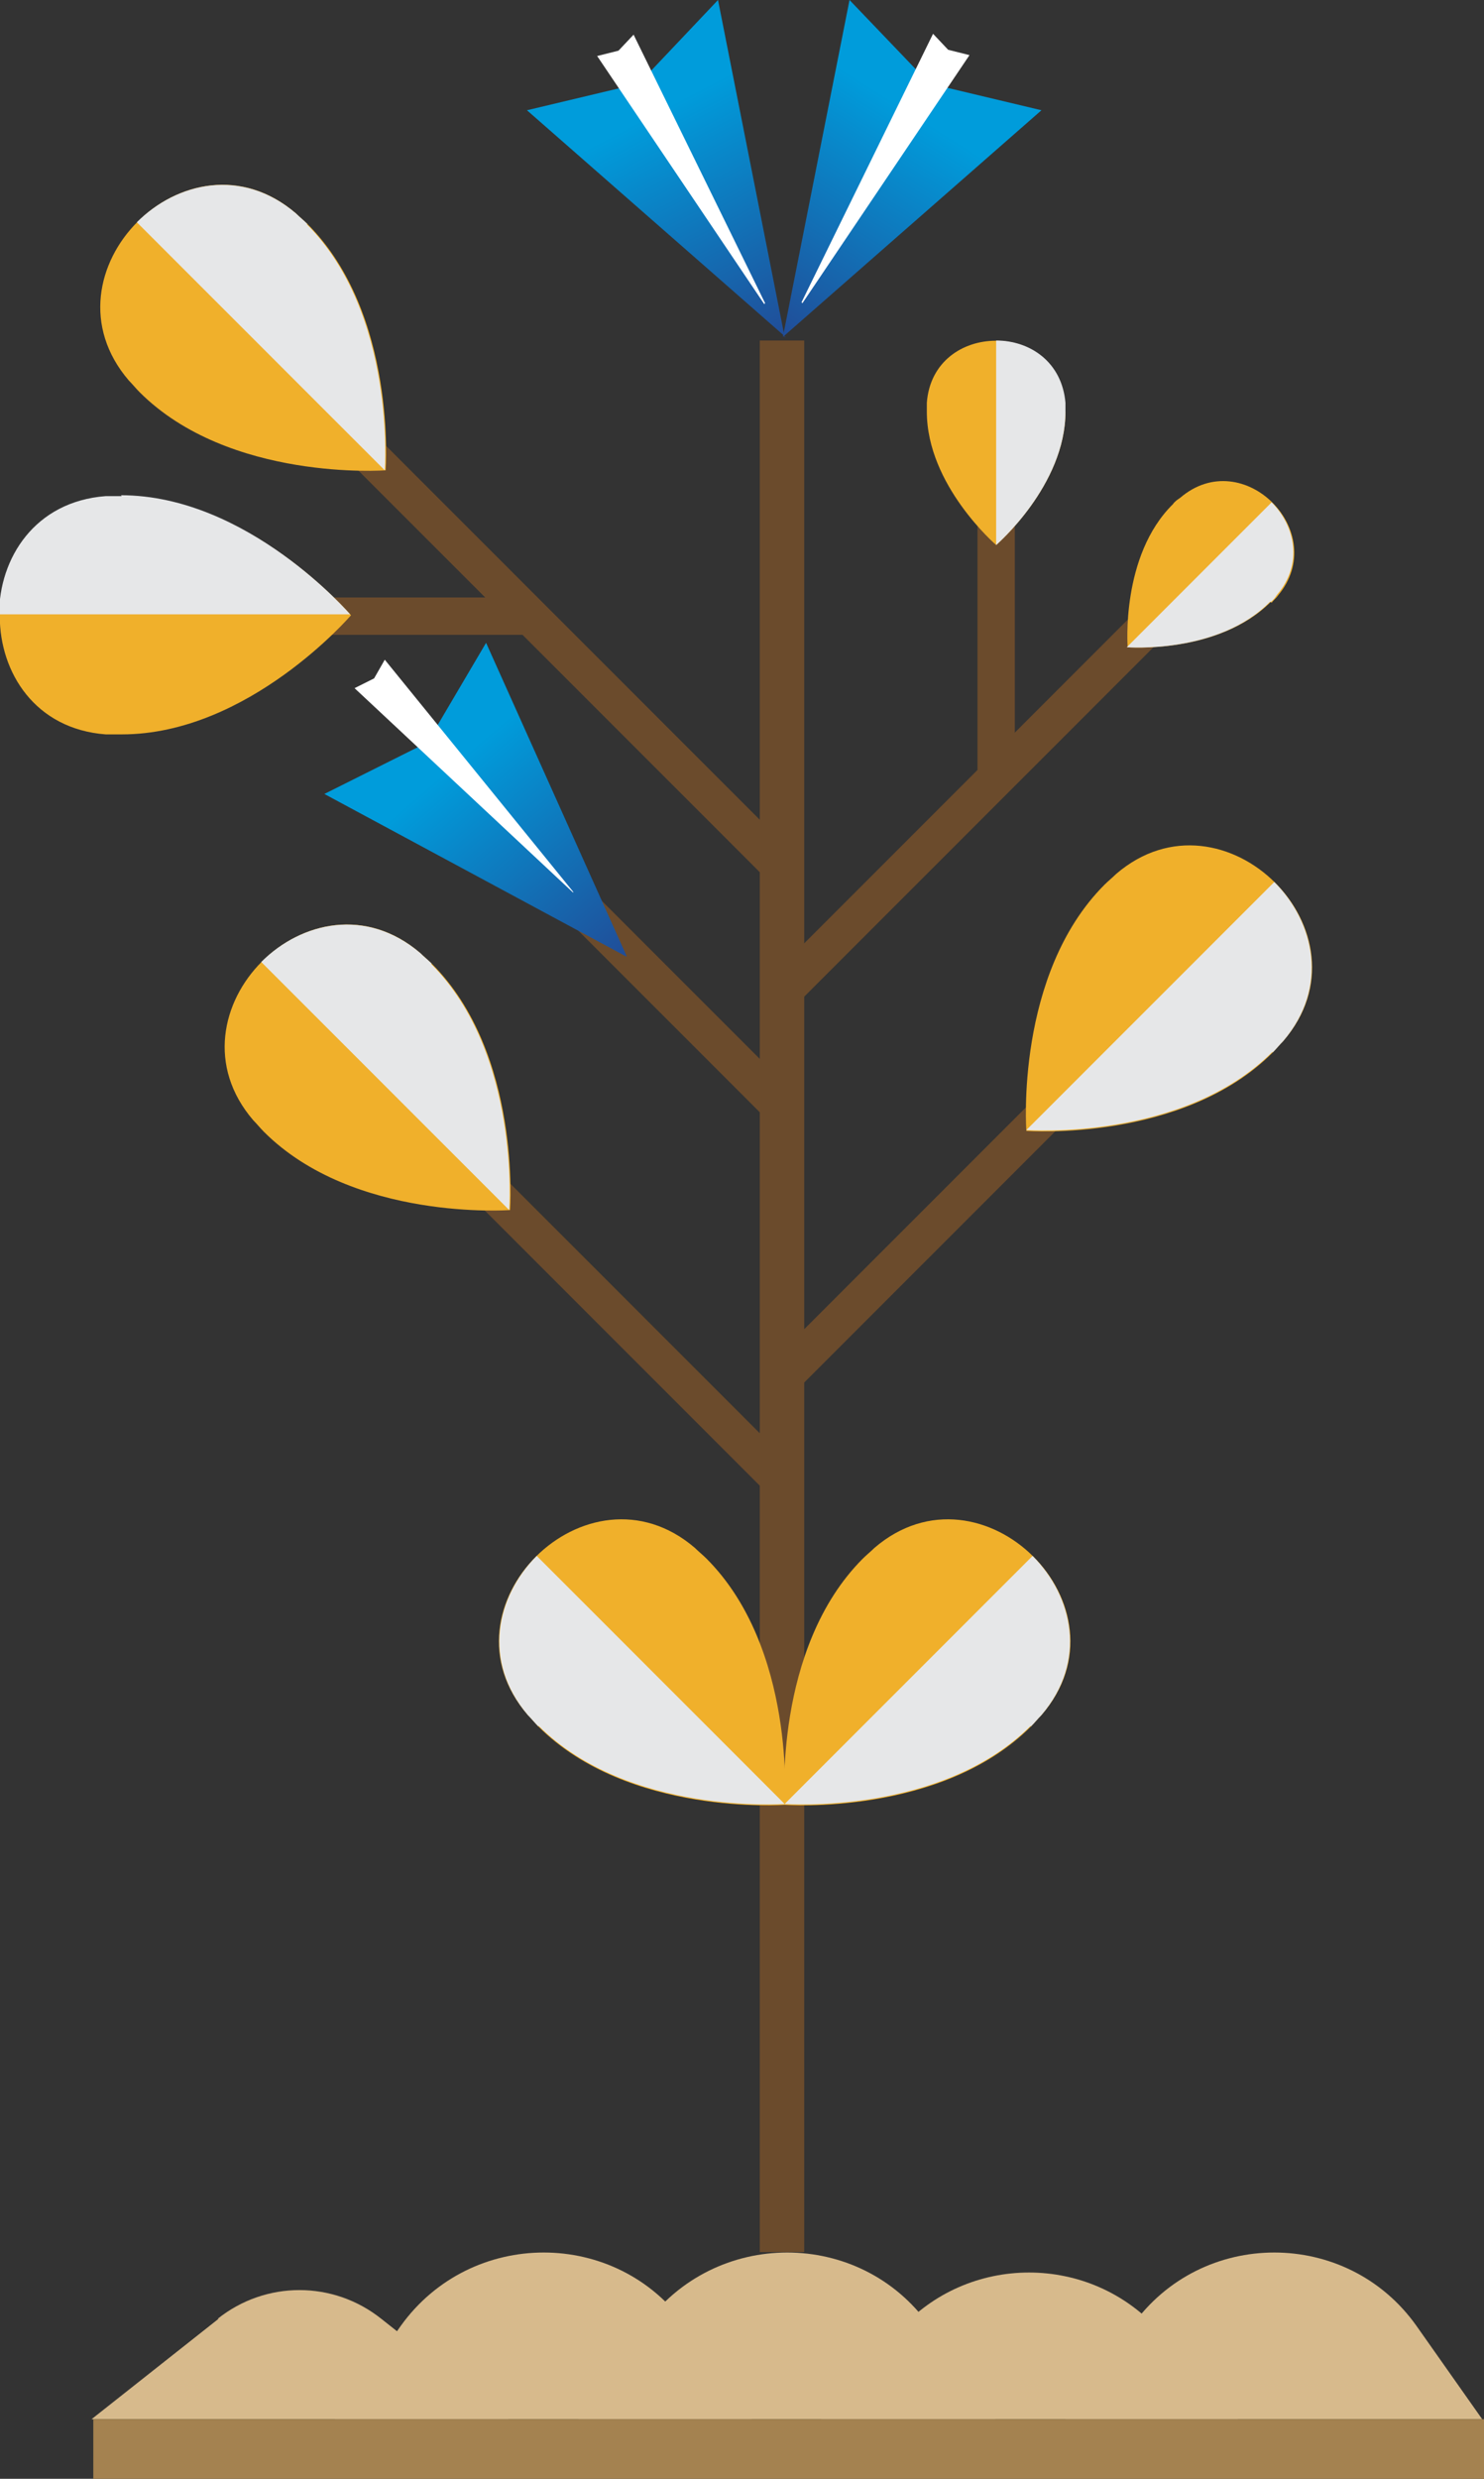 <?xml version="1.0" encoding="UTF-8"?>
<svg xmlns="http://www.w3.org/2000/svg" version="1.1" xmlns:xlink="http://www.w3.org/1999/xlink" viewBox="0 0 167 278.8">
  <rect x="0" y="0" width="167" height="278.8" fill="#333333" stroke="none"/>
  <defs>
    <style>
      .cls-1 {
        fill: #fff;
      }

      .cls-2 {
        fill: url(#Dégradé_sans_nom_2);
      }

      .cls-3 {
        isolation: isolate;
      }

      .cls-4 {
        fill: #d7ba8c;
      }

      .cls-5 {
        fill: url(#Dégradé_sans_nom);
      }

      .cls-6 {
        mix-blend-mode: multiply;
      }

      .cls-7 {
        fill: url(#Dégradé_sans_nom_3);
      }

      .cls-8 {
        fill: #f0b02b;
      }

      .cls-9 {
        fill: #a48250;
      }

      .cls-10 {
        fill: #e6e7e8;
      }

      .cls-11 {
        fill: #6b4b2c;
      }
    </style>
    <linearGradient id="Dégradé_sans_nom" data-name="Dégradé sans nom" x1="67.6" y1="346.9" x2="87.1" y2="309.9" gradientTransform="translate(0 348.6) scale(1 -1)" gradientUnits="userSpaceOnUse">
      <stop offset=".3" stop-color="#009cdb"/>
      <stop offset="1" stop-color="#214c97"/>
    </linearGradient>
    <linearGradient id="Dégradé_sans_nom_2" data-name="Dégradé sans nom 2" x1="109.1" y1="346.7" x2="86.8" y2="311.3" gradientTransform="translate(0 348.6) scale(1 -1)" gradientUnits="userSpaceOnUse">
      <stop offset=".3" stop-color="#009cdb"/>
      <stop offset="1" stop-color="#214c97"/>
    </linearGradient>
    <linearGradient id="Dégradé_sans_nom_3" data-name="Dégradé sans nom 3" x1="42.3" y1="271.7" x2="69.6" y2="240" gradientTransform="translate(0 348.6) scale(1 -1)" gradientUnits="userSpaceOnUse">
      <stop offset=".3" stop-color="#009cdb"/>
      <stop offset="1" stop-color="#214c97"/>
    </linearGradient>
  </defs>
  <!-- Generator: Adobe Illustrator 28.7.1, SVG Export Plug-In . SVG Version: 1.2.0 Build 142)  -->
  <g class="cls-3">
    <g id="Calque_1">
      <g>
        <path class="cls-4" d="M24.6,260.8l-14.3,11.3h46.9l-14.3-11.3c-5.4-4.3-13-4.3-18.4,0h0Z"/>
        <path class="cls-4" d="M45.1,261.6l-7.4,10.5h46.9l-7.4-10.5c-7.8-11-24.2-11-32.1,0h0Z"/>
        <path class="cls-4" d="M72.5,261.6l-7.4,10.5h46.9l-7.4-10.5c-7.8-11-24.2-11-32.1,0h0Z"/>
        <path class="cls-4" d="M101.2,262.2l-8.8,9.9h46.9l-8.8-9.9c-7.8-8.8-21.6-8.8-29.4,0h0Z"/>
        <path class="cls-4" d="M127.3,261.6l-7.4,10.5h46.9l-7.4-10.5c-7.8-11-24.2-11-32,0h0Z"/>
        <path class="cls-11" d="M90.5,38.3h-5v215h5V38.3Z"/>
        <path class="cls-8" d="M116,194.2c-10.1,10.1-27.7,8.8-27.7,8.8,0,0-1.3-17.6,8.8-27.7.4-.4.9-.8,1.3-1.2,12.1-10.4,29.3,6.7,18.8,18.8-.4.4-.8.9-1.2,1.3h0Z"/>
        <g class="cls-6">
          <path class="cls-10" d="M116,194.2c.4-.4.8-.9,1.2-1.3,5.2-6.1,3.5-13.4-1-17.9l-27.9,27.9s17.6,1.3,27.7-8.8h0Z"/>
        </g>
        <path class="cls-8" d="M60.6,194.2c10.1,10.1,27.7,8.8,27.7,8.8,0,0,1.3-17.6-8.8-27.7-.4-.4-.9-.8-1.3-1.2-12.1-10.4-29.3,6.7-18.8,18.8.4.4.8.9,1.2,1.3h0Z"/>
        <g class="cls-6">
          <path class="cls-10" d="M60.6,194.2c-.4-.4-.8-.9-1.2-1.3-5.2-6.1-3.5-13.4,1-17.9l27.9,27.9s-17.6,1.3-27.7-8.8h0Z"/>
        </g>
        <path class="cls-11" d="M116.7,123.3l-29.8,29.8,3,3,29.8-29.8-3-3Z"/>
        <path class="cls-8" d="M143.2,118.4c-10.1,10.1-27.7,8.8-27.7,8.8,0,0-1.3-17.6,8.8-27.7.4-.4.9-.8,1.3-1.2,12.1-10.4,29.3,6.7,18.8,18.8-.4.4-.8.9-1.2,1.3h0Z"/>
        <g class="cls-6">
          <path class="cls-10" d="M143.2,118.4c.4-.4.8-.9,1.2-1.3,5.2-6.1,3.5-13.4-1-17.9l-27.9,27.9s17.6,1.3,27.7-8.8h0Z"/>
        </g>
        <path class="cls-11" d="M55.5,131.1l-3,3,34.2,34.2,3-2.9-34.2-34.2Z"/>
        <path class="cls-8" d="M48.6,108.4c10.1,10.1,8.8,27.7,8.8,27.7,0,0-17.6,1.3-27.7-8.8-.4-.4-.8-.9-1.2-1.3-10.4-12.1,6.7-29.2,18.8-18.8.4.4.9.8,1.3,1.2h0Z"/>
        <g class="cls-6">
          <path class="cls-10" d="M48.6,108.4c-.4-.4-.9-.8-1.3-1.2-6.1-5.2-13.4-3.5-17.9,1l27.9,27.9s1.3-17.6-8.8-27.7h0Z"/>
        </g>
        <path class="cls-9" d="M167,272.1H10.5v6.8h156.5v-6.8Z"/>
        <path class="cls-11" d="M43.3,49.9l-3,3,46.5,46.5,3-2.9-46.5-46.5Z"/>
        <path class="cls-11" d="M59.7,67.2h-25.7v4.2h25.7v-4.2Z"/>
        <path class="cls-8" d="M34.6,25.2c10.1,10.1,8.8,27.7,8.8,27.7,0,0-17.6,1.3-27.7-8.8-.4-.4-.8-.9-1.2-1.3-10.4-12.1,6.7-29.2,18.8-18.8.4.4.9.8,1.3,1.2h0Z"/>
        <g class="cls-6">
          <path class="cls-10" d="M34.6,25.2c-.4-.4-.9-.8-1.3-1.2-6.1-5.2-13.4-3.5-17.9,1l27.9,27.9s1.3-17.6-8.8-27.7h0Z"/>
        </g>
        <path class="cls-8" d="M13.7,55.8c14.3,0,25.8,13.4,25.8,13.4,0,0-11.5,13.4-25.8,13.4s-1.2,0-1.8,0c-15.9-1.2-15.9-25.4,0-26.6.6,0,1.2,0,1.8,0h0Z"/>
        <g class="cls-6">
          <path class="cls-10" d="M13.7,55.8c-.6,0-1.2,0-1.8,0-8,.6-12,7-12,13.3h39.5s-11.5-13.4-25.8-13.4h0Z"/>
        </g>
        <path class="cls-11" d="M67.5,101.2l-3,2.9,22.2,22.2,3-3-22.2-22.2Z"/>
        <path class="cls-11" d="M128,68.6l-41.1,41.1,3,3,41.1-41.1-2.9-3Z"/>
        <path class="cls-8" d="M143,67.7c-5.9,5.9-16.1,5.1-16.1,5.1,0,0-.8-10.3,5.1-16.1.2-.3.5-.5.8-.7,7.1-6.1,17,3.9,11,11-.2.3-.5.5-.7.8Z"/>
        <g class="cls-6">
          <path class="cls-10" d="M143,67.7c.3-.2.5-.5.7-.8,3-3.5,2-7.8-.6-10.4l-16.3,16.3s10.3.8,16.1-5.1Z"/>
        </g>
        <path class="cls-11" d="M114.2,59h-4.2v28.4h4.2v-28.4Z"/>
        <path class="cls-8" d="M119.9,46.3c0,8.3-7.8,15-7.8,15,0,0-7.8-6.7-7.8-15s0-.7,0-1c.7-9.3,14.8-9.3,15.5,0,0,.3,0,.7,0,1Z"/>
        <g class="cls-6">
          <path class="cls-10" d="M119.9,46.3c0-.4,0-.7,0-1-.4-4.6-4-7-7.8-7v23s7.8-6.7,7.8-15Z"/>
        </g>
        <path class="cls-5" d="M88.3,37.9L80.8,0l-8.9,9.4-12.6,3,29.1,25.5Z"/>
        <path class="cls-1" d="M86.1,34.1l-14.8-30.2-1.7,1.8-2.4.6,18.8,27.9Z"/>
        <path class="cls-2" d="M88.1,37.9l29.1-25.5-12.6-3L95.6,0l-7.5,37.9Z"/>
        <path class="cls-1" d="M90.3,34.1l18.8-27.9-2.4-.6-1.7-1.8-14.8,30.2Z"/>
        <path class="cls-7" d="M70.5,107.5l-15.8-35.2-6.6,11.2-11.6,5.8,34,18.3Z"/>
        <path class="cls-1" d="M64.5,100.3l-21.2-26.1-1.2,2.1-2.2,1.1,24.6,23Z"/>
      </g>
    </g>
  </g>
</svg>
